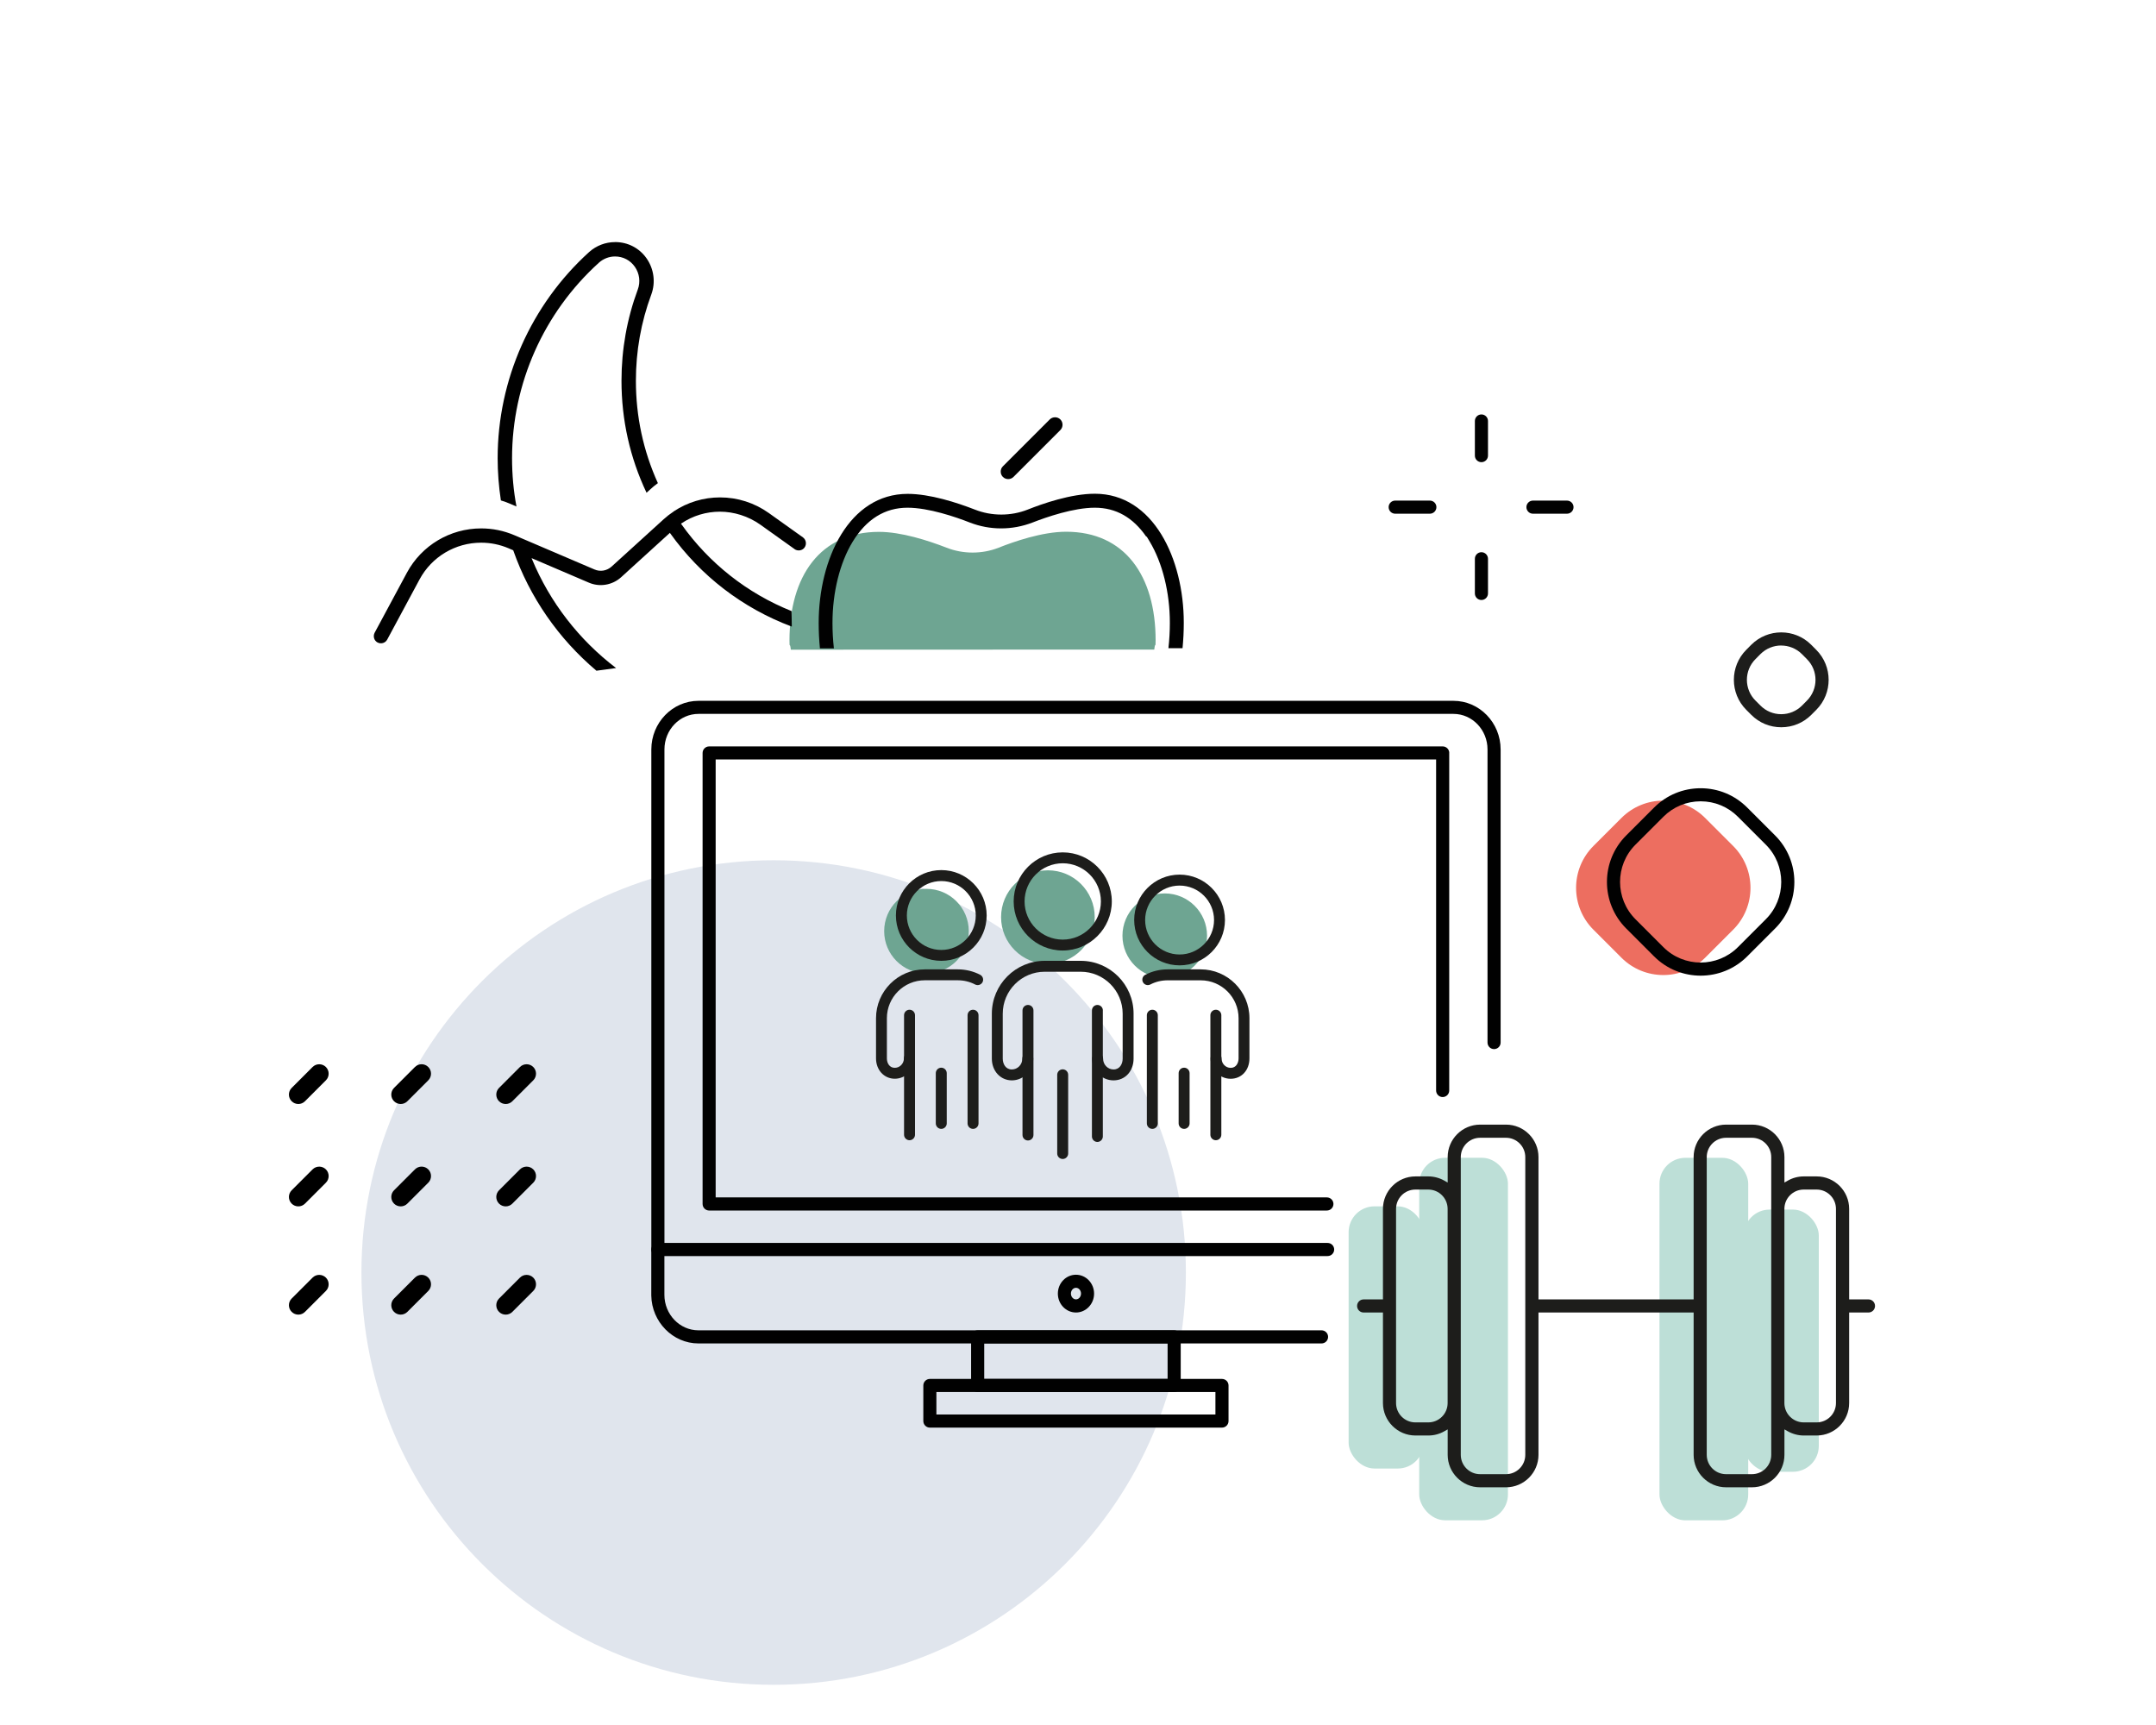 <?xml version="1.0" encoding="UTF-8"?>
<svg id="Ebene_1" data-name="Ebene 1" xmlns="http://www.w3.org/2000/svg" viewBox="0 0 500 400">
  <defs>
    <style>
      .cls-1 {
        fill: #010101;
      }

      .cls-2 {
        fill: #ed6e60;
      }

      .cls-3 {
        fill: #bddfd7;
      }

      .cls-4 {
        fill: #e0e5ed;
      }

      .cls-5 {
        fill: #1d1d1b;
      }

      .cls-6 {
        fill: #6ea592;
      }
    </style>
  </defs>
  <path class="cls-4" d="m275.02,295.08c0,52.8-42.8,95.6-95.6,95.6s-95.6-42.8-95.6-95.6,42.8-95.6,95.6-95.6,95.6,42.8,95.6,95.6"/>
  <path class="cls-5" d="m413.09,168.64c-2.63,0-5.1-1.02-6.95-2.88l-1.16-1.16c-3.84-3.84-3.83-10.09,0-13.92l1.15-1.16c3.84-3.84,10.08-3.84,13.92,0l1.16,1.17c3.83,3.84,3.83,10.08,0,13.92l-1.15,1.15c-1.86,1.86-4.33,2.88-6.96,2.88h0Zm0-18.96c-1.74,0-3.49.66-4.82,1.99l-1.15,1.16c-2.66,2.66-2.66,6.98,0,9.63l1.16,1.16c1.28,1.28,2.98,1.99,4.8,1.99h0c1.82,0,3.53-.71,4.82-1.99l1.14-1.15c2.66-2.66,2.66-6.98,0-9.63l-1.16-1.17c-1.33-1.32-3.07-1.98-4.81-1.98Z"/>
  <g>
    <path d="m92.92,304.84c-.56,0-1.12-.22-1.54-.64-.85-.85-.85-2.24,0-3.09l4.85-4.85c.86-.86,2.24-.85,3.09,0,.85.85.85,2.24,0,3.09l-4.85,4.85c-.43.43-.99.64-1.54.64Z"/>
    <path d="m117.27,304.84c-.56,0-1.12-.22-1.54-.64-.85-.85-.85-2.24,0-3.09l4.85-4.85c.85-.85,2.24-.85,3.09,0,.85.85.85,2.24,0,3.09l-4.85,4.85c-.43.43-.98.64-1.54.64Z"/>
    <path d="m69.18,304.84c-.56,0-1.12-.22-1.54-.64-.85-.85-.85-2.24,0-3.09l4.85-4.85c.85-.85,2.24-.85,3.09,0s.85,2.24,0,3.09l-4.85,4.85c-.43.43-.98.64-1.54.64Z"/>
    <path d="m92.92,279.74c-.56,0-1.12-.22-1.54-.64-.85-.85-.85-2.24,0-3.09l4.85-4.85c.86-.86,2.24-.85,3.09,0s.85,2.24,0,3.09l-4.85,4.85c-.43.43-.99.64-1.54.64Z"/>
    <path d="m117.27,279.74c-.56,0-1.12-.22-1.54-.64-.85-.85-.85-2.24,0-3.09l4.85-4.85c.85-.85,2.24-.85,3.09,0,.85.85.85,2.24,0,3.09l-4.85,4.85c-.43.43-.98.64-1.54.64Z"/>
    <path d="m69.18,279.74c-.56,0-1.12-.22-1.54-.64-.85-.85-.85-2.24,0-3.09l4.85-4.85c.85-.85,2.24-.85,3.09,0s.85,2.24,0,3.09l-4.85,4.85c-.43.43-.98.64-1.54.64Z"/>
    <path d="m117.27,256c-.56,0-1.12-.22-1.54-.64-.85-.85-.85-2.24,0-3.09l4.85-4.85c.85-.85,2.24-.85,3.09,0s.85,2.24,0,3.09l-4.85,4.85c-.43.43-.98.64-1.54.64Z"/>
    <path d="m69.18,256c-.56,0-1.12-.22-1.54-.64-.85-.85-.85-2.24,0-3.09l4.85-4.85c.85-.85,2.24-.85,3.09,0,.85.85.85,2.24,0,3.09l-4.85,4.85c-.43.43-.98.64-1.54.64Z"/>
    <path d="m92.92,256c-.56,0-1.12-.22-1.54-.64-.85-.85-.85-2.24,0-3.09l4.85-4.85c.86-.86,2.24-.85,3.09,0s.85,2.24,0,3.09l-4.85,4.85c-.43.43-.99.64-1.54.64Z"/>
  </g>
  <path class="cls-2" d="m401.93,196.16l-6.48-6.48c-5.37-5.37-14.06-5.37-19.43,0l-6.48,6.48c-5.37,5.37-5.37,14.06,0,19.43l6.48,6.48c5.37,5.37,14.06,5.37,19.43,0l6.48-6.48c5.37-5.37,5.37-14.06,0-19.43Z"/>
  <path class="cls-1" d="m394.4,226.24c-3.91,0-7.81-1.49-10.79-4.46l-6.48-6.48c-5.95-5.95-5.95-15.62,0-21.57l6.48-6.48c2.88-2.88,6.71-4.47,10.79-4.47s7.9,1.59,10.79,4.47l6.48,6.48c5.95,5.95,5.95,15.62,0,21.57l-6.48,6.48c-2.97,2.97-6.88,4.46-10.79,4.46Zm0-40.43c-3.26,0-6.33,1.27-8.64,3.58l-6.48,6.48c-4.76,4.76-4.76,12.51,0,17.28l6.48,6.48c4.76,4.76,12.51,4.76,17.28,0l6.48-6.48c4.76-4.76,4.76-12.51,0-17.28l-6.48-6.48c-2.31-2.31-5.38-3.58-8.64-3.58Z"/>
  <g>
    <path class="cls-1" d="m343.56,107.17c-.84,0-1.52-.68-1.52-1.52v-8.03c0-.84.68-1.52,1.52-1.52s1.52.68,1.52,1.52v8.03c0,.84-.68,1.52-1.52,1.52Z"/>
    <path class="cls-1" d="m363.4,119.12h-7.89c-.84,0-1.52-.68-1.52-1.52s.68-1.52,1.52-1.52h7.89c.84,0,1.52.68,1.52,1.52s-.68,1.52-1.52,1.52Z"/>
    <path class="cls-1" d="m331.6,119.12h-8.04c-.84,0-1.52-.68-1.52-1.52s.68-1.52,1.52-1.52h8.04c.84,0,1.52.68,1.52,1.52s-.68,1.52-1.52,1.52Z"/>
    <path class="cls-1" d="m343.56,139.13c-.84,0-1.52-.68-1.52-1.52v-8.04c0-.84.68-1.52,1.52-1.52s1.52.68,1.52,1.52v8.04c0,.84-.68,1.52-1.52,1.52Z"/>
  </g>
  <g>
    <path class="cls-1" d="m244.68,96.76c-.45,0-.9.17-1.23.5l-10.87,10.87c-.67.67-.67,1.79,0,2.46.67.67,1.79.67,2.46,0l10.87-10.87c.67-.67.67-1.79,0-2.46-.33-.33-.78-.5-1.23-.5Z"/>
    <g>
      <path class="cls-6" d="m186.89,150.65h-3.49c-.21-1.97-.31-.06-.31-2.13,0-14.94,7.13-25.19,20.76-25.19,5.17,0,11.37,2,15.67,3.67,3.84,1.51,8.24,1.51,12.08,0,3.46-1.38,10.08-3.7,15.64-3.7,13.63,0,20.76,10.25,20.76,25.19,0,2.04-.1.17-.31,2.13h-3.53"/>
      <path class="cls-1" d="m253.89,114.49c-5.53,0-12.14,2.31-15.59,3.69-3.87,1.52-8.31,1.52-12.18,0-4.29-1.67-10.48-3.66-15.63-3.66-13.54,0-20.63,15.06-20.63,29.94,0,2.04.1,3.97.29,5.89h3.24c-.22-1.95-.33-3.94-.33-5.89,0-7.09,1.7-13.95,4.68-18.84,3.2-5.24,7.48-7.89,12.72-7.89,4.92,0,11.17,2.15,14.46,3.44,4.66,1.81,9.82,1.81,14.52,0,3.29-1.28,9.53-3.44,14.46-3.44s8.86,2.27,11.94,6.73l.07-.07.72,1.2c2.97,4.97,4.67,11.83,4.67,18.83,0,1.96-.11,3.94-.33,5.89h3.27c.19-1.92.29-3.9.29-5.89,0-14.88-7.09-29.93-20.63-29.93Z"/>
      <g>
        <path class="cls-1" d="m184.27,127.34c.76.52,1.82.34,2.33-.4.52-.75.35-1.8-.4-2.34l-7.92-5.65c-3.33-2.36-7.23-3.61-11.3-3.61-3.83,0-7.53,1.12-10.72,3.23l-.02.03s-.04.04-.06.05l-.05.03c-.75.49-1.49,1.07-2.2,1.71l-12.09,10.99c-1.11.99-2.63,1.25-3.97.67l-18.57-7.94c-2.46-1.05-5.05-1.58-7.71-1.58-7.21,0-13.81,3.94-17.22,10.27l-7.49,13.93c-.2.39-.24.85-.12,1.27.13.43.41.78.8.98.83.43,1.82.12,2.25-.69l7.49-13.93c2.83-5.26,8.31-8.52,14.28-8.52,2.21,0,4.36.44,6.4,1.31l1.04.45.02.05c3.8,10.81,10.47,20.45,19.28,27.88l4.56-.62c-8.61-6.55-15.34-15.25-19.48-25.2l-.12-.29,13.27,5.68c2.51,1.09,5.46.6,7.51-1.26l11.3-10.28.08.12c7.08,9.9,16.83,17.37,28.19,21.62l-.06-3.6c-10.28-4.12-19.12-11.09-25.56-20.16l-.08-.11.11-.07c2.64-1.77,5.73-2.71,8.93-2.71s6.59,1.04,9.36,3.01l7.92,5.65Z"/>
        <path class="cls-1" d="m142.62,56.14c-2.21,0-4.33.82-5.99,2.3-13.48,12.21-21.22,29.63-21.22,47.81,0,3.22.25,6.51.75,9.79.72.22,1.44.47,2.18.79l1.44.62c-.69-3.62-1.03-7.39-1.03-11.2,0-17.24,7.34-33.76,20.14-45.33,1.01-.92,2.37-1.45,3.74-1.45,1.87,0,3.55.88,4.61,2.41,1.07,1.54,1.32,3.51.67,5.25-2.51,6.77-3.78,13.89-3.78,21.17,0,9.09,1.96,17.83,5.81,25.96l.84-.76c.49-.47,1.06-.94,1.79-1.47-3.39-7.48-5.1-15.46-5.1-23.73,0-6.89,1.2-13.62,3.57-20,1.03-2.78.63-5.91-1.08-8.37-1.68-2.41-4.35-3.8-7.32-3.8Z"/>
      </g>
    </g>
  </g>
  <g>
    <rect class="cls-3" x="312.76" y="279.73" width="17.4" height="60.8" rx="6" ry="6"/>
    <rect class="cls-3" x="329.13" y="268.47" width="20.58" height="84.06" rx="6" ry="6"/>
    <rect class="cls-3" x="404.39" y="280.48" width="17.4" height="60.8" rx="6" ry="6" transform="translate(826.19 621.76) rotate(180)"/>
    <rect class="cls-3" x="384.84" y="268.47" width="20.58" height="84.06" rx="6" ry="6" transform="translate(790.27 621.01) rotate(180)"/>
  </g>
  <path class="cls-5" d="m433.32,301.31h-4.48v-20.99c0-4.15-3.38-7.53-7.53-7.53h-3c-1.31,0-2.59.34-3.72.99l-.76.43v-5.9c0-4.15-3.38-7.53-7.53-7.53h-6c-4.15,0-7.53,3.38-7.53,7.53v33h-35.98v-33c0-4.15-3.38-7.53-7.53-7.53h-6c-4.15,0-7.53,3.38-7.53,7.53v5.9l-.76-.43c-1.13-.64-2.42-.99-3.72-.99h-3c-4.15,0-7.53,3.38-7.53,7.53v20.99h-4.48c-.84,0-1.52.68-1.52,1.52s.68,1.52,1.52,1.52h4.48v20.99c0,4.15,3.38,7.53,7.53,7.53h3c1.31,0,2.59-.34,3.72-.99l.76-.43v5.9c0,4.15,3.38,7.53,7.53,7.53h6c4.15,0,7.53-3.38,7.53-7.53v-33h35.98v33c0,4.15,3.38,7.53,7.53,7.53h6c4.15,0,7.53-3.38,7.53-7.53v-5.9l.76.43c1.13.64,2.42.99,3.72.99h3c4.15,0,7.53-3.38,7.53-7.53v-20.99h4.48c.84,0,1.52-.68,1.52-1.52s-.68-1.52-1.52-1.52Zm-97.6,24.04c0,2.47-2.01,4.48-4.48,4.48h-3c-2.47,0-4.48-2.01-4.48-4.48v-45.03c0-2.47,2.01-4.48,4.48-4.48h3c2.47,0,4.48,2.01,4.48,4.48v45.03Zm18.01,12.01c0,2.47-2.01,4.48-4.48,4.48h-6c-2.47,0-4.48-2.01-4.48-4.48v-69.05c0-2.47,2.01-4.48,4.48-4.48h6c2.47,0,4.48,2.01,4.48,4.48v69.05Zm57.04,0c0,2.47-2.01,4.48-4.48,4.48h-6c-2.47,0-4.48-2.01-4.48-4.48v-69.05c0-2.47,2.01-4.48,4.48-4.48h6c2.47,0,4.48,2.01,4.48,4.48v69.05Zm15.01-12.01c0,2.47-2.01,4.48-4.48,4.48h-3c-2.47,0-4.48-2.01-4.48-4.48v-45.03c0-2.47,2.01-4.48,4.48-4.48h3c2.47,0,4.48,2.01,4.48,4.48v45.03Z"/>
  <g>
    <g>
      <path class="cls-1" d="m306.48,308.48h-144.5c-4.36,0-7.9-3.7-7.9-8.24,0-.05,0-.1,0-.14v-10.35c0-.84-.68-1.52-1.52-1.52s-1.52.68-1.52,1.52v10.49c0,.05,0,.11,0,.16.1,6.14,5.01,11.12,10.94,11.12h144.5c.84,0,1.52-.68,1.52-1.52s-.68-1.52-1.52-1.52Z"/>
      <path class="cls-1" d="m348.01,173.79c0-6.22-4.91-11.28-10.94-11.28h-175.08c-6.03,0-10.94,5.06-10.94,11.28v115.95c0,.84.68,1.52,1.52,1.52h155.32c.84,0,1.52-.68,1.52-1.52s-.68-1.52-1.52-1.52h-153.8v-114.44c0-4.55,3.54-8.24,7.9-8.24h175.08c4.36,0,7.9,3.7,7.9,8.24v67.97c0,.84.68,1.52,1.52,1.52s1.52-.68,1.52-1.52v-67.97Z"/>
      <path class="cls-1" d="m336.1,174.6c0-.84-.68-1.52-1.52-1.52h-170.12c-.84,0-1.52.68-1.52,1.52v104.58c0,.84.68,1.52,1.52,1.52h143.26c.84,0,1.52-.68,1.52-1.52s-.68-1.52-1.52-1.52h-141.75v-101.55h167.08v76.76c0,.84.68,1.52,1.52,1.52s1.52-.68,1.52-1.52v-78.27Z"/>
      <path class="cls-1" d="m249.53,295.59c-2.32,0-4.2,1.96-4.2,4.38s1.89,4.38,4.2,4.38,4.2-1.96,4.2-4.38-1.89-4.38-4.2-4.38Zm0,5.71c-.64,0-1.17-.6-1.17-1.34s.52-1.34,1.17-1.34,1.17.6,1.17,1.34-.53,1.34-1.17,1.34Z"/>
    </g>
    <path class="cls-1" d="m273.82,310c0-.84-.68-1.52-1.52-1.52h-45.57c-.84,0-1.52.68-1.52,1.52v11.27c0,.84.68,1.52,1.52,1.52h45.57c.84,0,1.52-.68,1.52-1.52v-11.27Zm-3.04,9.75h-42.53v-8.23h42.53v8.23Z"/>
    <path class="cls-1" d="m284.91,321.27c0-.84-.68-1.52-1.52-1.52h-67.74c-.84,0-1.52.68-1.52,1.52v8.25c0,.84.68,1.52,1.52,1.52h67.74c.84,0,1.52-.68,1.52-1.52v-8.25Zm-3.04,6.73h-64.71v-5.21h64.71v5.21Z"/>
  </g>
  <g>
    <path class="cls-5" d="m255.77,234.3c0-.7-.57-1.27-1.27-1.27s-1.27.57-1.27,1.27v29.23c0,.7.57,1.27,1.26,1.27s1.27-.57,1.27-1.27v-29.23Z"/>
    <path class="cls-5" d="m239.67,234.3c0-.7-.57-1.27-1.27-1.27s-1.27.57-1.27,1.27v28.89c0,.7.57,1.27,1.27,1.27s1.27-.57,1.27-1.27v-28.89Z"/>
    <path class="cls-5" d="m247.72,249.23c0-.7-.57-1.27-1.27-1.27s-1.27.57-1.27,1.27v18.25c0,.7.57,1.27,1.27,1.27s1.27-.57,1.27-1.27v-18.25Z"/>
    <path class="cls-5" d="m226.93,235.41c0-.7-.57-1.27-1.27-1.27s-1.27.57-1.27,1.27v25.09c0,.7.57,1.27,1.27,1.27s1.27-.57,1.27-1.27v-25.09Z"/>
    <path class="cls-5" d="m283.24,235.41c0-.7-.57-1.27-1.27-1.27s-1.27.57-1.27,1.27v27.72c0,.7.57,1.27,1.27,1.27s1.27-.57,1.27-1.27v-27.72Z"/>
    <path class="cls-5" d="m268.51,235.41c0-.7-.57-1.27-1.27-1.27s-1.27.57-1.27,1.27v25.09c0,.7.57,1.27,1.27,1.27s1.27-.57,1.27-1.27v-25.09Z"/>
    <circle class="cls-6" cx="243.02" cy="212.67" r="10.86"/>
    <circle class="cls-6" cx="214.86" cy="215.92" r="9.81"/>
    <circle class="cls-6" cx="270.12" cy="216.98" r="9.81"/>
    <path class="cls-5" d="m275.88,248.85c0-.7-.57-1.27-1.27-1.27s-1.27.57-1.27,1.27v11.65c0,.7.57,1.27,1.27,1.27s1.27-.57,1.27-1.27v-11.65Z"/>
    <path class="cls-5" d="m212.2,235.41c0-.7-.57-1.27-1.27-1.27s-1.27.57-1.27,1.27v27.72c0,.7.57,1.27,1.27,1.27s1.27-.57,1.27-1.27v-27.72Z"/>
    <path class="cls-5" d="m219.56,248.85c0-.7-.57-1.27-1.27-1.27s-1.27.57-1.27,1.27v11.65c0,.7.57,1.27,1.27,1.27s1.27-.57,1.27-1.27v-11.65Z"/>
    <path class="cls-5" d="m246.46,197.65c-6.28,0-11.38,5.11-11.38,11.38s5.11,11.38,11.38,11.38,11.38-5.11,11.38-11.38-5.11-11.38-11.38-11.38Zm0,20.23c-4.88,0-8.85-3.97-8.85-8.85s3.97-8.85,8.85-8.85,8.85,3.97,8.85,8.85-3.97,8.85-8.85,8.85Z"/>
    <path class="cls-5" d="m218.3,201.76c-5.8,0-10.53,4.72-10.53,10.52s4.72,10.52,10.53,10.52,10.52-4.72,10.52-10.52-4.72-10.52-10.52-10.52Zm0,18.52c-4.41,0-7.99-3.59-7.99-7.99s3.59-7.99,7.99-7.99,7.99,3.59,7.99,7.99-3.59,7.99-7.99,7.99Z"/>
    <path class="cls-5" d="m273.56,202.81c-5.8,0-10.53,4.72-10.53,10.52s4.72,10.52,10.53,10.52,10.52-4.72,10.52-10.52-4.72-10.52-10.52-10.52Zm0,18.52c-4.41,0-7.99-3.59-7.99-7.99s3.59-7.99,7.99-7.99,7.99,3.59,7.99,7.99-3.59,7.99-7.99,7.99Z"/>
    <path class="cls-5" d="m262.89,235.06c0-6.76-5.5-12.26-12.26-12.26h-8.35c-6.76,0-12.26,5.5-12.26,12.26v10.42c0,2.87,2,5.04,4.65,5.04s4.96-2.26,4.96-5.04c0-.7-.57-1.27-1.27-1.27s-1.27.57-1.27,1.27c0,1.38-1.09,2.51-2.43,2.51-1.45,0-2.11-1.3-2.11-2.51v-10.42c0-5.36,4.36-9.73,9.73-9.73h8.35c5.36,0,9.73,4.36,9.73,9.73v10.42c0,1.21-.66,2.51-2.11,2.51-1.34,0-2.43-1.12-2.43-2.51,0-.7-.57-1.27-1.27-1.27s-1.27.57-1.27,1.27c0,2.78,2.23,5.04,4.96,5.04s4.65-2.17,4.65-5.04v-10.42Z"/>
    <path class="cls-5" d="m227.33,226.04c-1.6-.83-3.4-1.26-5.21-1.26h-7.64c-6.24,0-11.32,5.08-11.32,11.32v9.32c0,2.69,1.87,4.72,4.36,4.72s4.65-2.12,4.65-4.72c0-.7-.57-1.27-1.27-1.27s-1.27.57-1.27,1.27c0,1.21-.95,2.19-2.12,2.19-1.26,0-1.83-1.13-1.83-2.19v-9.32c0-4.85,3.94-8.79,8.79-8.79h7.64c1.43,0,2.79.33,4.04.98.62.32,1.38.08,1.71-.54.32-.62.08-1.38-.54-1.71Z"/>
    <path class="cls-5" d="m289.76,236.1c0-6.24-5.08-11.32-11.32-11.32h-7.65c-1.8,0-3.6.43-5.19,1.26-.62.32-.86,1.09-.54,1.71.32.62,1.09.86,1.71.54,1.25-.65,2.61-.97,4.03-.97h7.65c4.85,0,8.79,3.94,8.79,8.79v9.32c0,1.05-.57,2.19-1.83,2.19-1.17,0-2.12-.98-2.12-2.19,0-.7-.57-1.27-1.27-1.27s-1.27.57-1.27,1.27c0,2.6,2.08,4.72,4.65,4.72s4.36-2.03,4.36-4.72v-9.32Z"/>
  </g>
</svg>